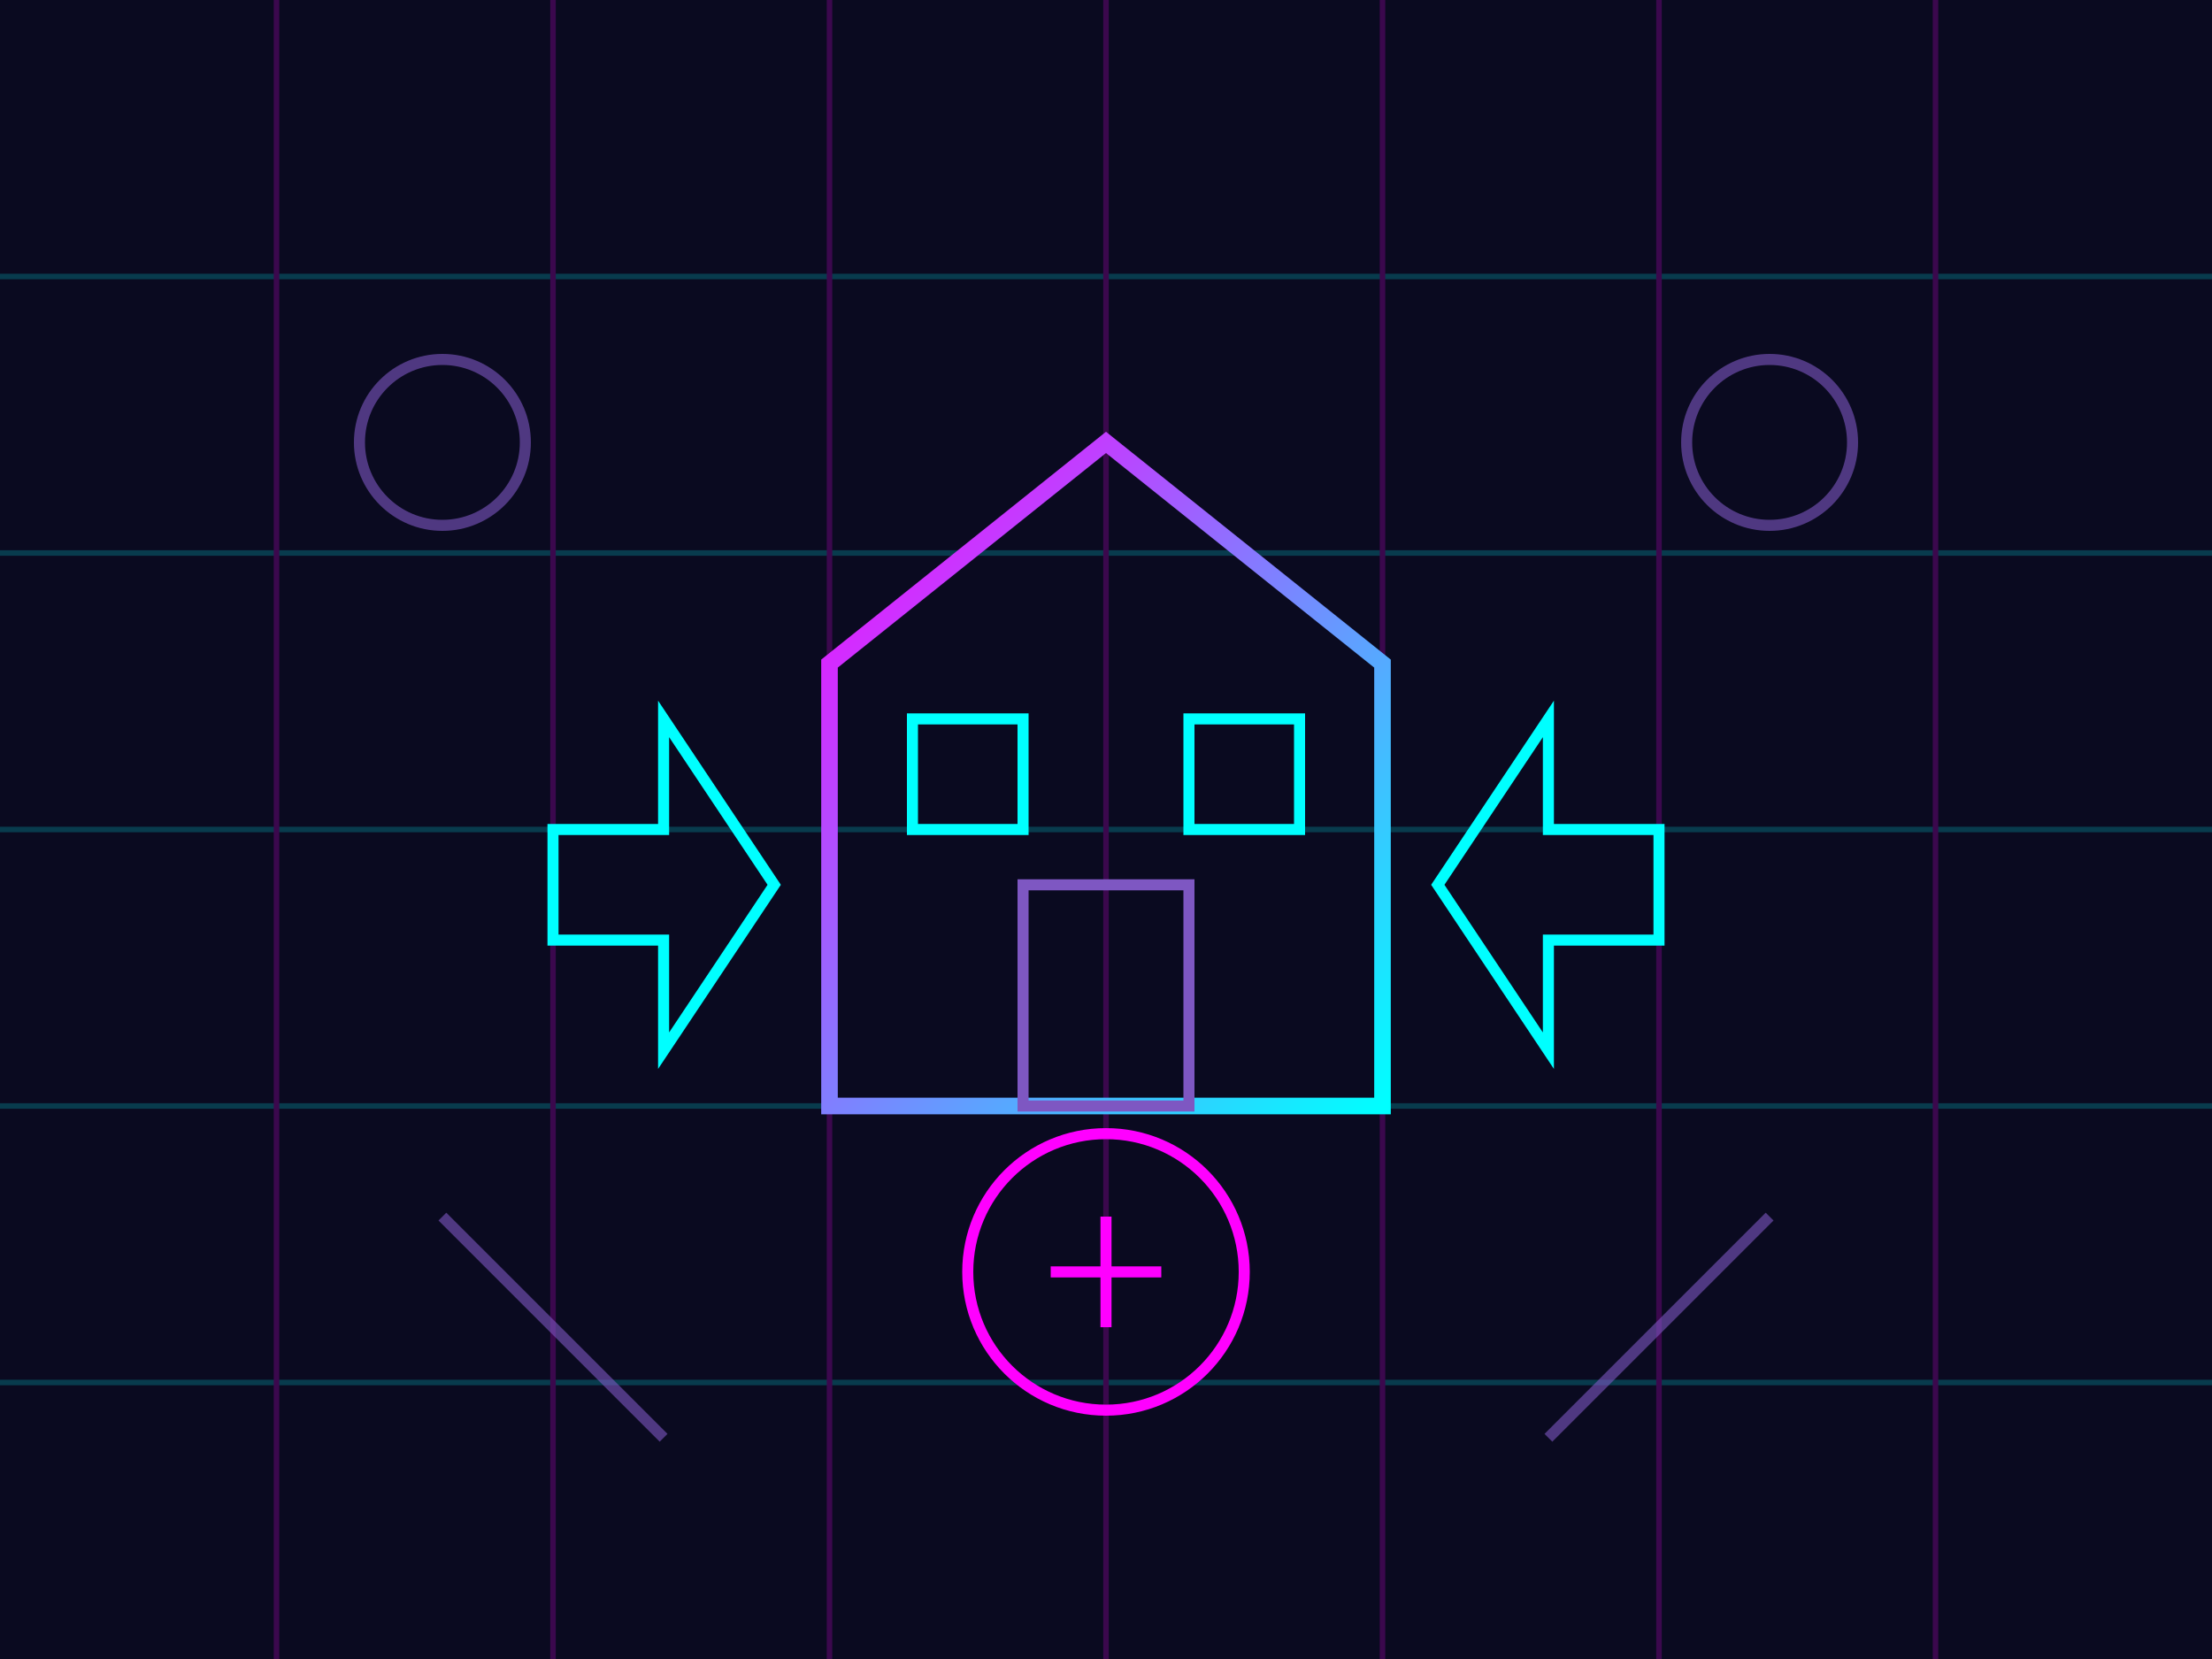 <svg xmlns="http://www.w3.org/2000/svg" width="400" height="300" viewBox="0 0 400 300">
  <defs>
    <linearGradient id="grad1" x1="0%" y1="0%" x2="100%" y2="100%">
      <stop offset="0%" style="stop-color:#ff00ff;stop-opacity:1" />
      <stop offset="100%" style="stop-color:#00ffff;stop-opacity:1" />
    </linearGradient>
    <filter id="glow">
      <feGaussianBlur stdDeviation="3" result="blur" />
      <feComposite in="SourceGraphic" in2="blur" operator="over" />
    </filter>
  </defs>
  
  <!-- Background -->
  <rect x="0" y="0" width="400" height="300" fill="#0a0a20" />
  
  <!-- Grid lines -->
  <g opacity="0.2">
    <path d="M0 50 L400 50 M0 100 L400 100 M0 150 L400 150 M0 200 L400 200 M0 250 L400 250" stroke="#00ffff" stroke-width="1" />
    <path d="M50 0 L50 300 M100 0 L100 300 M150 0 L150 300 M200 0 L200 300 M250 0 L250 300 M300 0 L300 300 M350 0 L350 300" stroke="#ff00ff" stroke-width="1" />
  </g>
  
  <!-- House outline -->
  <path d="M150 200 L150 120 L200 80 L250 120 L250 200 Z" fill="none" stroke="url(#grad1)" stroke-width="3" filter="url(#glow)" />
  
  <!-- Door -->
  <rect x="185" y="160" width="30" height="40" fill="none" stroke="#7e57c2" stroke-width="2" />
  
  <!-- Windows -->
  <rect x="165" y="130" width="20" height="20" fill="none" stroke="#00ffff" stroke-width="2" />
  <rect x="215" y="130" width="20" height="20" fill="none" stroke="#00ffff" stroke-width="2" />
  
  <!-- Energy efficiency arrows -->
  <path d="M100 150 L120 150 L120 130 L140 160 L120 190 L120 170 L100 170 Z" fill="none" stroke="#00ffff" stroke-width="2" />
  <path d="M300 150 L280 150 L280 130 L260 160 L280 190 L280 170 L300 170 Z" fill="none" stroke="#00ffff" stroke-width="2" />
  
  <!-- Money/savings icon -->
  <circle cx="200" cy="230" r="25" fill="none" stroke="#ff00ff" stroke-width="2" />
  <path d="M190 230 L210 230 M200 220 L200 240" stroke="#ff00ff" stroke-width="2" />
  
  <!-- Decorative elements -->
  <circle cx="80" cy="80" r="15" fill="none" stroke="#7e57c2" stroke-width="2" opacity="0.6" />
  <circle cx="320" cy="80" r="15" fill="none" stroke="#7e57c2" stroke-width="2" opacity="0.6" />
  <path d="M80 220 L120 260 M320 220 L280 260" stroke="#7e57c2" stroke-width="2" opacity="0.6" />
</svg>